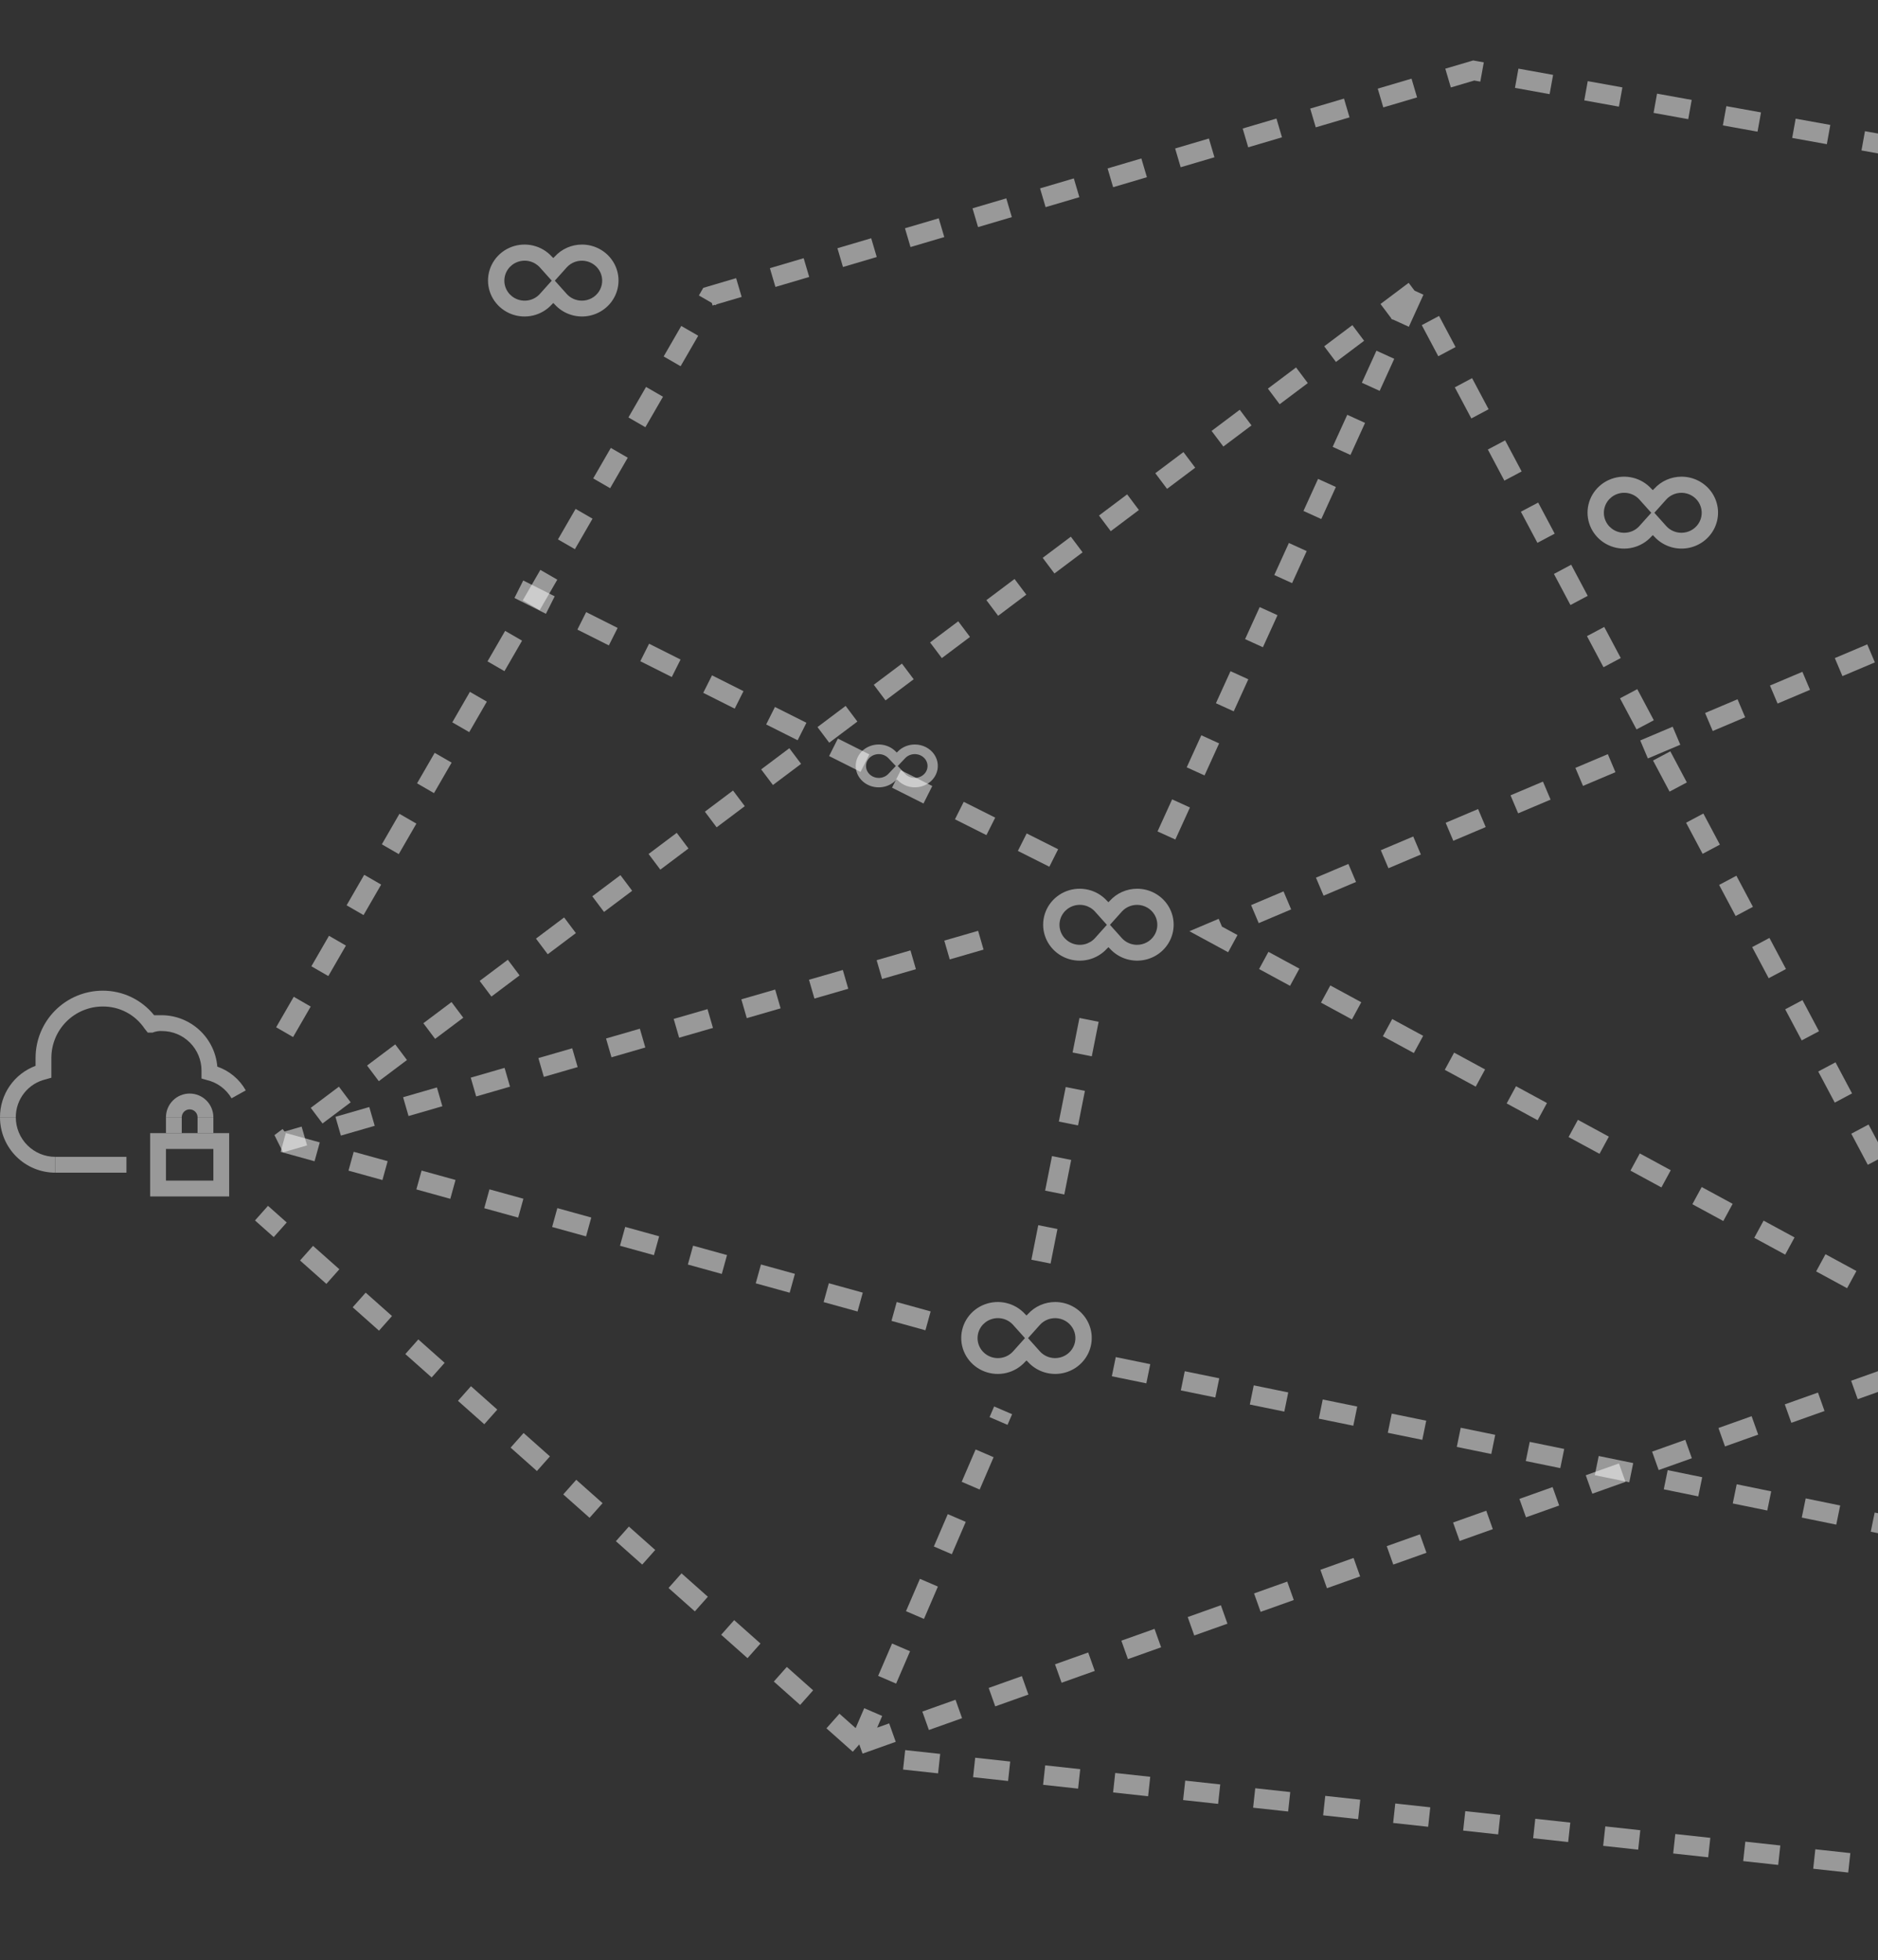 <svg xmlns="http://www.w3.org/2000/svg" width="480" height="501" viewBox="0 0 480 501" fill="none"><rect x="0" y="0" width="480" height="501" fill="#333333" stroke="none"/><path opacity="0.5" d="M219.624 445.831L504.935 344.212M219.624 445.831L256.39 360.447M219.624 445.831L66.837 310.049M504.935 344.212L309.76 238.274L694.904 75.304L504.935 344.212ZM504.935 344.212L361.542 74.285M361.542 74.285L71.649 292.11L257.786 238.244M361.542 74.285L295.571 219.15M266.067 322.443L279.298 255.9" stroke="white" stroke-width="5" stroke-dasharray="9 9"></path><path opacity="0.5" d="M72.39 291.979L237.613 337.69" stroke="white" stroke-width="5" stroke-dasharray="9 9"></path><path opacity="0.5" d="M284.677 349.291L491.951 391.741" stroke="white" stroke-width="5" stroke-dasharray="9 9"></path><path opacity="0.5" d="M132.612 150.595L272.053 220.651" stroke="white" stroke-width="5" stroke-dasharray="9 9"></path><path opacity="0.5" d="M231.088 449.767L670.302 497.631L525.667 337.663L701.052 358.331" stroke="white" stroke-width="5" stroke-dasharray="9 9"></path><path opacity="0.5" d="M72.745 263.796L181.418 75.683L376.672 18.016L693.538 75.219" stroke="white" stroke-width="5" stroke-dasharray="9 9"></path><path opacity="0.5" d="M233.827 190.276C232.998 190.275 232.178 190.439 231.421 190.755C230.665 191.071 229.989 191.534 229.439 192.111L229.208 192.328L228.976 192.111C228.184 191.282 227.14 190.696 225.983 190.432C224.827 190.169 223.611 190.239 222.498 190.634C221.384 191.028 220.426 191.729 219.75 192.643C219.074 193.557 218.712 194.641 218.712 195.752C218.712 196.862 219.074 197.946 219.75 198.86C220.426 199.774 221.384 200.475 222.498 200.87C223.611 201.264 224.827 201.334 225.983 201.071C227.14 200.807 228.184 200.221 228.976 199.392L229.208 199.175L229.439 199.392C230.09 200.074 230.915 200.593 231.837 200.903C232.76 201.212 233.75 201.301 234.719 201.162C235.688 201.022 236.604 200.66 237.384 200.106C238.163 199.552 238.782 198.826 239.183 197.992C239.585 197.159 239.756 196.245 239.681 195.334C239.606 194.423 239.288 193.544 238.756 192.777C238.223 192.01 237.493 191.379 236.632 190.942C235.771 190.506 234.807 190.277 233.827 190.276V190.276ZM233.807 198.818C233.347 198.818 232.891 198.727 232.47 198.551C232.05 198.375 231.674 198.118 231.369 197.797L229.208 195.512L227.046 197.797C226.606 198.258 226.026 198.584 225.382 198.731C224.739 198.878 224.063 198.839 223.444 198.619C222.825 198.4 222.292 198.01 221.916 197.502C221.54 196.994 221.339 196.391 221.339 195.774C221.339 195.156 221.54 194.554 221.916 194.045C222.292 193.537 222.825 193.147 223.444 192.928C224.063 192.709 224.739 192.67 225.382 192.817C226.026 192.964 226.606 193.289 227.046 193.751L229.208 196.035L231.369 193.751C231.731 193.371 232.189 193.083 232.702 192.911C233.215 192.739 233.765 192.689 234.304 192.767C234.842 192.844 235.352 193.046 235.785 193.354C236.219 193.661 236.562 194.065 236.786 194.529C237.009 194.992 237.104 195.5 237.062 196.006C237.021 196.513 236.844 197.002 236.548 197.428C236.252 197.854 235.846 198.205 235.367 198.448C234.888 198.69 234.352 198.817 233.807 198.818V198.818Z" fill="white"></path><path opacity="0.5" d="M148.757 62.506C147.439 62.504 146.136 62.778 144.933 63.309C143.731 63.84 142.657 64.616 141.782 65.586L141.415 65.949L141.046 65.586C139.787 64.194 138.129 63.211 136.29 62.768C134.451 62.325 132.519 62.443 130.749 63.105C128.98 63.768 127.457 64.945 126.382 66.479C125.308 68.013 124.732 69.833 124.732 71.696C124.732 73.56 125.308 75.379 126.382 76.913C127.457 78.448 128.98 79.624 130.749 80.287C132.519 80.95 134.451 81.067 136.29 80.624C138.129 80.181 139.787 79.199 141.046 77.806L141.415 77.443L141.782 77.806C142.818 78.952 144.129 79.823 145.595 80.342C147.061 80.861 148.635 81.011 150.175 80.777C151.715 80.544 153.171 79.934 154.41 79.005C155.65 78.076 156.633 76.856 157.271 75.457C157.909 74.058 158.181 72.524 158.062 70.995C157.943 69.466 157.438 67.99 156.591 66.703C155.745 65.415 154.584 64.357 153.216 63.624C151.848 62.891 150.315 62.506 148.757 62.506V62.506ZM148.726 76.843C147.993 76.844 147.269 76.691 146.601 76.396C145.932 76.101 145.335 75.669 144.849 75.129L141.415 71.294L137.978 75.129C137.279 75.903 136.357 76.45 135.334 76.697C134.312 76.944 133.237 76.878 132.253 76.51C131.269 76.142 130.422 75.488 129.824 74.635C129.227 73.781 128.907 72.77 128.907 71.733C128.907 70.697 129.227 69.685 129.824 68.832C130.422 67.979 131.269 67.325 132.253 66.957C133.237 66.588 134.312 66.523 135.334 66.77C136.357 67.016 137.279 67.563 137.978 68.338L141.415 72.172L144.849 68.338C145.425 67.701 146.154 67.216 146.969 66.928C147.784 66.639 148.659 66.556 149.515 66.686C150.371 66.816 151.18 67.154 151.869 67.671C152.558 68.188 153.105 68.866 153.46 69.644C153.814 70.421 153.965 71.274 153.899 72.124C153.833 72.974 153.552 73.794 153.081 74.51C152.611 75.226 151.966 75.814 151.205 76.222C150.444 76.629 149.592 76.842 148.726 76.843V76.843Z" fill="white"></path><path opacity="0.5" d="M269.706 332.763C268.388 332.762 267.085 333.036 265.883 333.567C264.68 334.098 263.606 334.874 262.731 335.843L262.364 336.206L261.995 335.843C260.737 334.451 259.078 333.468 257.239 333.025C255.4 332.582 253.468 332.7 251.698 333.363C249.929 334.025 248.406 335.202 247.331 336.736C246.257 338.271 245.681 340.09 245.681 341.954C245.681 343.817 246.257 345.637 247.331 347.171C248.406 348.705 249.929 349.882 251.698 350.544C253.468 351.207 255.4 351.325 257.239 350.882C259.078 350.439 260.737 349.456 261.995 348.064L262.364 347.701L262.731 348.064C263.767 349.209 265.078 350.081 266.544 350.6C268.01 351.119 269.584 351.268 271.124 351.035C272.664 350.801 274.12 350.192 275.359 349.263C276.599 348.333 277.582 347.114 278.22 345.715C278.858 344.315 279.13 342.781 279.011 341.252C278.892 339.723 278.387 338.248 277.54 336.96C276.694 335.673 275.534 334.614 274.165 333.881C272.797 333.148 271.264 332.764 269.706 332.763V332.763ZM269.675 347.1C268.942 347.101 268.218 346.949 267.55 346.653C266.881 346.358 266.284 345.926 265.798 345.387L262.364 341.552L258.927 345.387C258.228 346.161 257.306 346.708 256.283 346.954C255.261 347.201 254.186 347.136 253.202 346.768C252.218 346.399 251.371 345.745 250.773 344.892C250.176 344.039 249.856 343.027 249.856 341.991C249.856 340.955 250.176 339.943 250.773 339.09C251.371 338.237 252.218 337.582 253.202 337.214C254.186 336.846 255.261 336.781 256.283 337.027C257.306 337.274 258.228 337.821 258.927 338.595L262.364 342.43L265.798 338.595C266.374 337.958 267.103 337.474 267.918 337.185C268.733 336.897 269.608 336.814 270.464 336.943C271.32 337.073 272.13 337.412 272.819 337.929C273.508 338.445 274.054 339.123 274.409 339.901C274.763 340.679 274.914 341.532 274.848 342.382C274.782 343.232 274.501 344.052 274.031 344.768C273.56 345.483 272.915 346.072 272.154 346.479C271.393 346.886 270.541 347.1 269.675 347.1V347.1Z" fill="white"></path><path opacity="0.5" d="M290.645 227.139C289.327 227.138 288.024 227.411 286.821 227.942C285.619 228.473 284.545 229.249 283.669 230.219L283.303 230.582L282.934 230.219C281.675 228.827 280.017 227.844 278.178 227.401C276.339 226.958 274.406 227.076 272.637 227.738C270.868 228.401 269.345 229.578 268.27 231.112C267.195 232.646 266.62 234.466 266.62 236.329C266.62 238.193 267.195 240.012 268.27 241.547C269.345 243.081 270.868 244.257 272.637 244.92C274.406 245.583 276.339 245.701 278.178 245.258C280.017 244.815 281.675 243.832 282.934 242.44L283.303 242.077L283.669 242.44C284.706 243.585 286.016 244.457 287.482 244.976C288.948 245.494 290.523 245.644 292.063 245.41C293.603 245.177 295.059 244.568 296.298 243.638C297.537 242.709 298.521 241.489 299.159 240.09C299.796 238.691 300.068 237.157 299.95 235.628C299.831 234.099 299.325 232.623 298.479 231.336C297.633 230.048 296.472 228.99 295.104 228.257C293.736 227.524 292.202 227.139 290.645 227.139ZM290.614 241.476C289.881 241.477 289.157 241.325 288.488 241.029C287.82 240.734 287.223 240.302 286.737 239.762L283.303 235.928L279.866 239.762C279.167 240.537 278.244 241.084 277.222 241.33C276.199 241.577 275.125 241.512 274.141 241.143C273.157 240.775 272.31 240.121 271.712 239.268C271.115 238.415 270.795 237.403 270.795 236.367C270.795 235.33 271.115 234.319 271.712 233.465C272.31 232.612 273.157 231.958 274.141 231.59C275.125 231.222 276.199 231.156 277.222 231.403C278.244 231.65 279.167 232.196 279.866 232.971L283.303 236.805L286.737 232.971C287.313 232.334 288.042 231.85 288.857 231.561C289.672 231.273 290.547 231.189 291.403 231.319C292.259 231.449 293.068 231.788 293.757 232.304C294.446 232.821 294.993 233.499 295.347 234.277C295.702 235.055 295.853 235.907 295.787 236.757C295.721 237.607 295.44 238.428 294.969 239.143C294.499 239.859 293.854 240.447 293.093 240.855C292.332 241.262 291.48 241.476 290.614 241.476Z" fill="white"></path><path opacity="0.5" d="M429.785 121.828C428.467 121.827 427.164 122.101 425.962 122.632C424.759 123.162 423.685 123.938 422.81 124.908L422.443 125.271L422.074 124.908C420.816 123.516 419.157 122.533 417.318 122.09C415.479 121.647 413.547 121.765 411.777 122.428C410.008 123.09 408.485 124.267 407.41 125.801C406.336 127.335 405.76 129.155 405.76 131.018C405.76 132.882 406.336 134.701 407.41 136.236C408.485 137.77 410.008 138.946 411.777 139.609C413.547 140.272 415.479 140.39 417.318 139.947C419.157 139.504 420.816 138.521 422.074 137.129L422.443 136.765L422.81 137.129C423.846 138.274 425.157 139.146 426.623 139.665C428.089 140.183 429.663 140.333 431.203 140.099C432.743 139.866 434.199 139.257 435.438 138.327C436.678 137.398 437.661 136.178 438.299 134.779C438.937 133.38 439.209 131.846 439.09 130.317C438.971 128.788 438.466 127.312 437.619 126.025C436.773 124.737 435.613 123.679 434.244 122.946C432.876 122.213 431.343 121.828 429.785 121.828V121.828ZM429.754 136.165C429.021 136.166 428.297 136.014 427.629 135.718C426.96 135.423 426.363 134.991 425.877 134.451L422.443 130.617L419.006 134.451C418.307 135.226 417.385 135.772 416.362 136.019C415.34 136.266 414.265 136.201 413.281 135.832C412.297 135.464 411.45 134.81 410.852 133.957C410.255 133.104 409.935 132.092 409.935 131.056C409.935 130.019 410.255 129.008 410.852 128.155C411.45 127.301 412.297 126.647 413.281 126.279C414.265 125.911 415.34 125.846 416.362 126.092C417.385 126.339 418.307 126.886 419.006 127.66L422.443 131.494L425.877 127.66C426.453 127.023 427.182 126.539 427.997 126.25C428.812 125.962 429.687 125.879 430.543 126.008C431.399 126.138 432.209 126.477 432.898 126.993C433.586 127.51 434.133 128.188 434.488 128.966C434.842 129.744 434.993 130.596 434.927 131.446C434.861 132.296 434.58 133.117 434.11 133.832C433.639 134.548 432.994 135.136 432.233 135.544C431.472 135.951 430.62 136.165 429.754 136.165V136.165Z" fill="white"></path><g opacity="0.5" clip-path="url(#clip0_1091_2933)"><path d="M14.139 299.707C10.389 299.707 6.793 298.216 4.141 295.561C1.49 292.906 0 289.306 0 285.551H4.04C4.04 288.233 5.104 290.805 6.998 292.701C8.892 294.597 11.46 295.663 14.139 295.663V299.707Z" fill="white"></path><path d="M4.04 285.551H0C-0.013 282.692 0.852 279.897 2.478 277.546C4.104 275.195 6.412 273.401 9.089 272.406V270.384C9.089 265.825 10.898 261.453 14.118 258.229C17.337 255.006 21.704 253.195 26.258 253.195C28.776 253.185 31.264 253.744 33.536 254.829C35.809 255.915 37.809 257.499 39.386 259.464H41.406C44.974 259.501 48.399 260.869 51.014 263.3C53.628 265.73 55.244 269.049 55.545 272.609C58.628 273.672 61.215 275.831 62.816 278.676L59.181 280.698C58.506 279.538 57.603 278.528 56.527 277.729C55.45 276.929 54.223 276.357 52.919 276.047L51.505 275.642V273.62C51.505 270.938 50.441 268.366 48.547 266.47C46.654 264.574 44.085 263.508 41.406 263.508C40.578 263.457 39.749 263.595 38.983 263.913H37.771L36.963 262.902C35.788 261.142 34.195 259.703 32.326 258.714C30.457 257.725 28.371 257.219 26.258 257.239C22.776 257.239 19.436 258.624 16.974 261.089C14.512 263.554 13.129 266.898 13.129 270.384V275.44L11.715 275.844C9.525 276.349 7.572 277.586 6.177 279.35C4.782 281.114 4.028 283.301 4.04 285.551Z" fill="white"></path><path d="M32.317 295.663H14.139V299.707H32.317V295.663Z" fill="white"></path><path d="M58.575 305.774H38.377V289.596H58.575V305.774ZM42.416 301.73H54.535V293.64H42.416V301.73Z" fill="white"></path><path d="M54.535 285.551H50.495C50.495 285.015 50.282 284.501 49.904 284.121C49.525 283.742 49.011 283.529 48.475 283.529C47.94 283.529 47.426 283.742 47.047 284.121C46.669 284.501 46.456 285.015 46.456 285.551H42.416C42.416 283.942 43.054 282.399 44.191 281.261C45.327 280.124 46.868 279.484 48.475 279.484C50.083 279.484 51.624 280.124 52.76 281.261C53.897 282.399 54.535 283.942 54.535 285.551Z" fill="white"></path><path d="M46.456 285.551H42.416V289.596H46.456V285.551Z" fill="white"></path><path d="M54.535 285.551H50.495V289.596H54.535V285.551Z" fill="white"></path></g><defs><clipPath id="clip0_1091_2933"><rect width="62.816" height="52.58" fill="white" transform="translate(0 253.195)"></rect></clipPath></defs></svg>